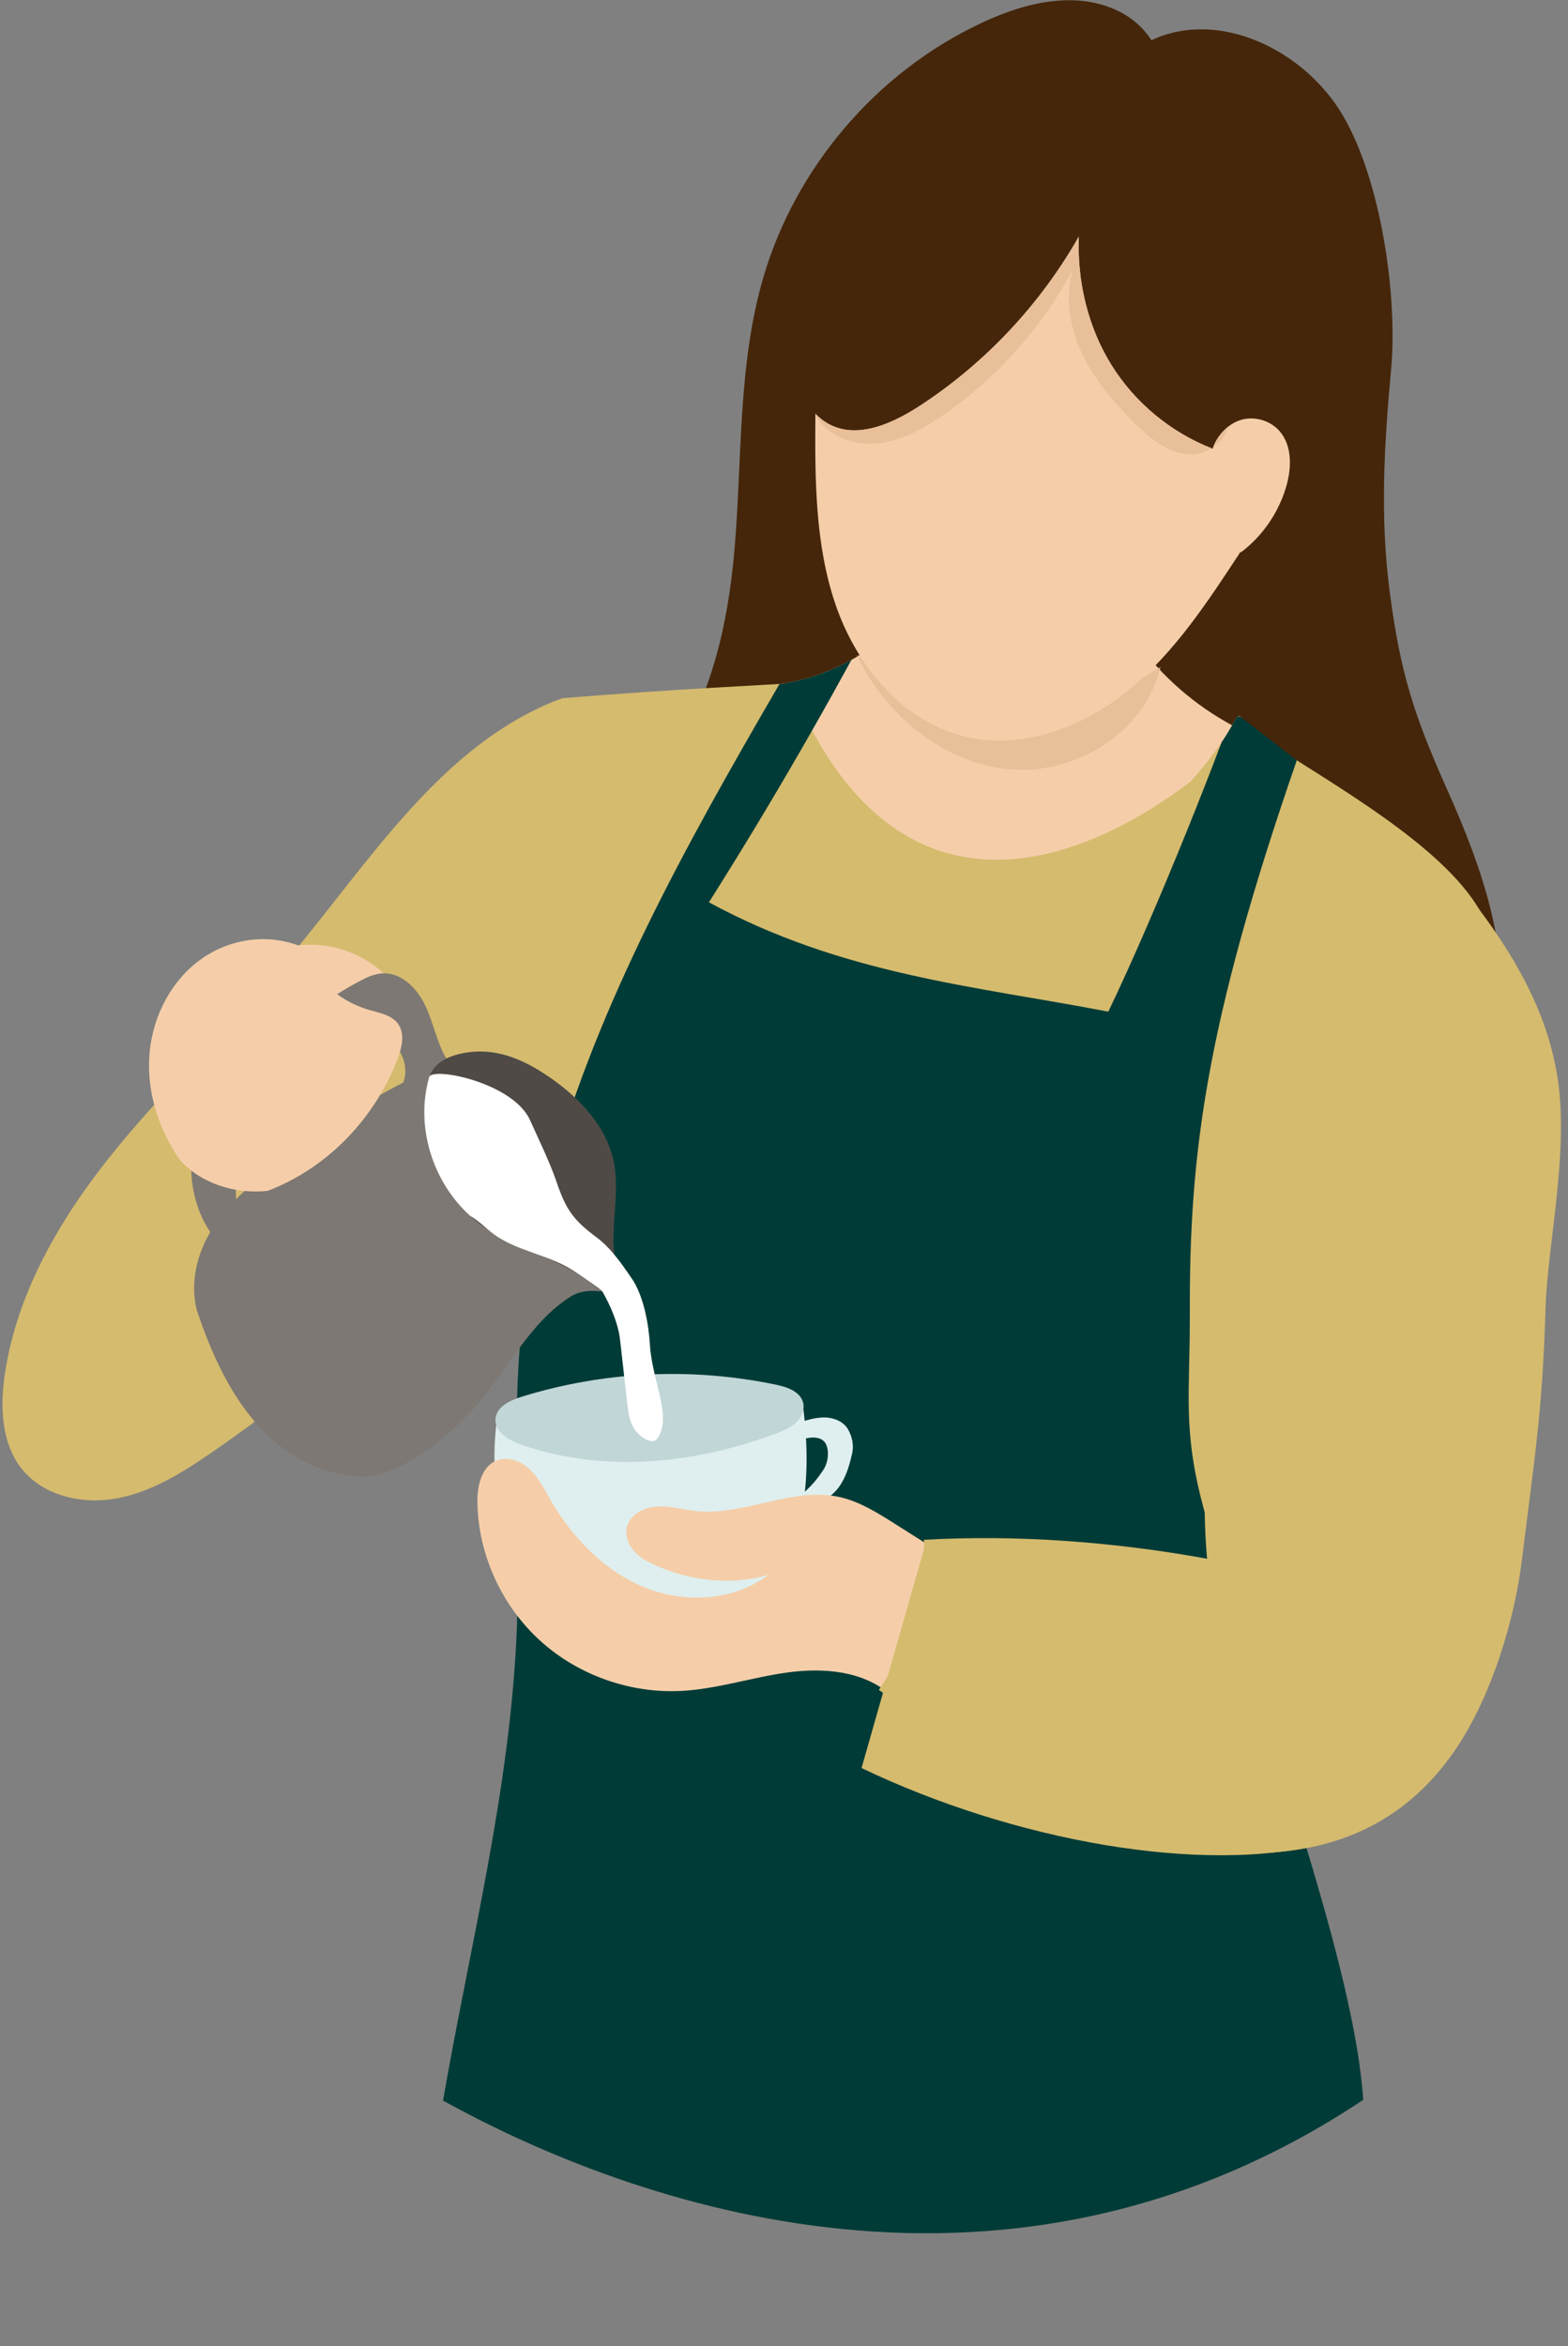 <?xml version="1.0" encoding="UTF-8"?><svg xmlns="http://www.w3.org/2000/svg" xmlns:xlink="http://www.w3.org/1999/xlink" height="1893.5" preserveAspectRatio="xMidYMid meet" version="1.0" viewBox="256.4 69.9 1266.0 1893.5" width="1266.0" zoomAndPan="magnify"><rect x="256.4" y="69.9" width="1266.0" height="1893.5" fill="#808080" stroke="none"/><g><g id="change1_1"><path d="M766.95,715.3c55.84-48.68,75.87-126.65,82.35-200.45c6.48-73.8,2.58-149.39,23.26-220.52 c25.89-89.03,91.33-165.76,175.16-205.38c22.81-10.78,47.4-19.01,72.63-18.86c25.22,0.15,51.24,9.65,65.69,32.28 c54.91-25.75,123.57,8.19,154.41,60.41c30.85,52.22,44.67,145.62,39.07,206.01s-8.96,119.04-1.02,179.16 c8.72,66.06,19.65,99.44,46.81,160.29c27.16,60.85,50.6,126.85,41.31,192.84s-61.35,130.28-127.97,131.82 c-46.54,1.08-89.3-27.9-118.61-64.07c-29.31-36.17-48.12-79.46-70.51-120.27c-22.39-40.81-50.09-80.93-90.61-103.85 C969.76,694.3,855.05,743.23,766.95,715.3z" fill="#45260a"/></g><g id="change2_1"><path d="M1283.66,669.62c-17.5,28.8-41.55,53.29-69.37,71.92c-44.08,29.51-97.67,44.31-149.81,38.26 c-66.01-7.67-126.61-48.38-161.34-104.73c-8.95-14.5-16.18-30.03-21.34-46.3c-0.64-1.97-1.24-3.96-1.8-5.97 c1.9-0.2,3.8-0.44,5.69-0.71c20.39-2.89,40.21-9.62,58.21-19.64c9.75-5.42,18.98-11.82,27.45-19.1 c59.63,17.78,134,22.19,203.08,4.86c20.1,27.76,46.61,50.82,76.77,67.08C1261.63,660.9,1272.48,665.72,1283.66,669.62z" fill="#f5cea9"/></g><g id="change3_1"><path d="M948.2,598.66c23.16,48.37,69.74,87.27,123.15,92.14c53.41,4.87,110.31-30.2,121.97-82.54 C1119.41,656.81,1013.15,648.72,948.2,598.66z" fill="#e8bf99"/></g><g id="change2_2"><path d="M1295.32,461.08c-5.91,21.66-19.2,41.24-37.15,54.74c-0.07-0.38-0.04-0.6-0.01-0.83 c-26.51,40.41-53.11,81.21-90.06,111.54c-36.95,30.33-86.61,49.06-133.06,37.75c-50.36-12.26-87.38-57.54-104.09-106.61 c-16.43-48.24-16.55-100.26-16.24-151.25c0-0.87,0-1.73,0.01-2.6c24.54,25.12,58.94,10.4,85.88-7.38 c52.13-34.41,95.98-81.27,126.84-135.59c-1.37,36.55,7.43,73.28,26.43,103.76c18.87,30.24,47.68,54.15,80.87,67.12 c0.26,0.1,0.53,0.21,0.79,0.31c0.1-0.34,0.22-0.69,0.34-1.04c2.13-6.02,6.45-12.25,12.18-16.76c3.01-2.37,6.41-4.26,10.08-5.38 c11.04-3.39,23.94,0.33,31.49,9.09C1299.46,429.4,1299.31,446.51,1295.32,461.08z" fill="#f5cea9"/></g><g id="change3_2"><path d="M1234.73,431.73c-5.59,3.42-12.25,5.32-18.69,4.87c-17.43-1.21-31.9-13.48-44.25-25.85 c-16.41-16.44-31.77-34.39-41.69-55.38c-9.93-21-14.06-45.44-7.54-67.74c-24.96,46.72-61.22,87.35-104.83,117.44 c-15.73,10.85-33.01,20.56-52,22.68c-18.99,2.12-40.02-4.88-49.97-21.19c-0.35-0.03-0.71-0.08-1.06-0.15c0-0.87,0-1.73,0.01-2.6 c24.54,25.12,58.94,10.4,85.88-7.38c52.13-34.41,95.98-81.27,126.84-135.59c-1.37,36.55,7.43,73.28,26.43,103.76 C1172.73,394.85,1201.54,418.76,1234.73,431.73z" fill="#e8bf99"/></g><g id="change3_3"><path d="M1248.04,414.25c-1.33,6.67-6.02,12.65-12.18,16.76C1237.99,424.99,1242.31,418.76,1248.04,414.25z" fill="#e8bf99"/></g><g id="change4_1"><path d="M867.98,1276.9c0.4-0.69,0.8-1.37,1.19-2.06C869.11,1276.09,869.04,1277.35,867.98,1276.9z" fill="#fff"/></g><g id="change5_1"><path d="M1269.58,1348c-7.46,2.81-14.96,5.48-22.5,8c-181.84,60.63-390.83,36.09-554.6-65.31 c-21.23-83.96-11.49-189.03,21.21-286.49c-3.97,3.51-7.95,7.03-11.91,10.55c-87.46,77.62-175.29,158.93-273.39,226.7 c-23.47,16.22-48.26,31.94-76.23,37.51c-27.98,5.56-60.08-1.09-77.98-23.31c-16.7-20.74-17.76-50-13.92-76.35 c9.9-67.77,46.53-128.92,89.83-181.98c43.29-53.07,93.76-99.88,137.91-152.25c66.81-79.24,124.99-175.64,222.21-211.62 c83.27-6.98,181.98-11.76,183.39-11.94c6.14,15.57,11.6,25.13,18.5,37.92c80.37,149.34,207.96,115.28,305.96,40.95 c11.56-13.15,19.32-23.51,24.67-31.42c0,0,0-0.01,0.01-0.01c8.98-13.29,11.18-19.7,13.23-20.89l0.01,0c0.68-0.4,1.36-0.2,2.26,0.54 l0.14,0.11c3.17,2.67,9.23,11.49,28.2,23.96c5.22,3.43,10.87,7.05,16.85,10.85c56.51,35.91,141.84,87.51,156.23,141.01 C1315.51,953.26,1241.98,1156.48,1269.58,1348z" fill="#d5bb6e"/></g><g id="change2_3"><path d="M472.08,839.88c32.56-15.29,74.71-6.62,98.58,20.29c4.11,4.64,7.8,9.92,9.1,15.99s-0.23,13.03-5.06,16.93 c-4.05,3.27-9.6,3.9-14.8,3.85c-23.45-0.21-46.52-12.1-60.29-31.09c-4.19-5.77-7.57-12.15-12.34-17.45 C482.49,843.11,475.86,838.87,472.08,839.88z" fill="#f5cea9"/></g><g id="change6_1"><path d="M616.15,923.33c-7.32-13.21-10-28.5-16.51-42.12c-6.51-13.62-19.03-26.36-34.12-25.72 c-6.95,0.29-13.44,3.4-19.57,6.69c-30.62,16.41-57.68,38.63-84.11,61.18c-13.45,11.48-26.99,23.3-36.56,38.17 c-20.12,31.22-19.18,74.67,2.36,104.94c4.53-9.91,11.3-18.78,19.66-25.76c-2.03-18.32,2.29-36.95,9.97-53.7 s18.62-31.81,30.28-46.09c7.74-9.47,15.92-18.74,25.81-25.93s21.71-12.23,33.94-12.29c12.23-0.06,24.8,5.4,31.57,15.58 s6.49,25.09-2.01,33.88c16.3-5.48,32.61-10.97,48.91-16.45C621.54,929.49,617.32,923.26,616.15,923.33z" fill="#7d7873"/></g><g id="change7_1"><path d="M1247.07,1356c32.18,112.33,103.27,302.34,109.96,408.7c-298.59,198.7-607.2,75.57-742.91,0.57 c21.71-125.47,54.62-252.38,59.63-382.17c2.94-76.25-3.8-152.79,2.51-228.84c3.95-47.53,12.86-93.98,25.5-139.5 c37.67-135.52,108.5-262.8,180.03-386c1.3-2.23,2.6-4.46,3.89-6.68c20.39-2.89,40.21-9.62,58.21-19.64 c-10.43,19.1-21.02,38.11-31.8,57.01c-2.97,5.22-5.95,10.43-8.95,15.61c-23.94,41.53-48.74,82.55-74.35,123.08 c107.8,58.53,214.33,67.51,322.45,88.25c19.43-40.4,42.47-94.06,63.05-144.86c10.36-25.59,20.1-50.47,28.44-72.56 c0,0,0-0.01,0.01-0.01c3.95-5.85,6.58-10.35,8.47-13.68c2.42-4.24,3.61-6.54,4.77-7.2l0.01,0c0.76,0.16,1.52,0.34,2.26,0.54 l0.14,0.11l45.05,34.81c-74.51,214.98-86.75,320.22-86.37,445.88c0.2,65.02-5.98,93.83,10.8,156.64 C1234.5,1310.92,1240.8,1334.08,1247.07,1356z" fill="#003b37"/></g><g id="change6_2"><path d="M620.54,925.39c-53.54,23.14-103.86,53.7-149.07,90.54c-16.84,13.72-33.22,28.6-44.54,47.14 c-11.32,18.54-17.14,41.36-11.83,63.61c20.5,62.05,56.19,128.62,130.68,134.91c27.96,2.36,67.09-26.72,91.29-52.99 c28.27-30.68,46.38-71.75,81.28-92.98c9.77-5.1,19.41-4.21,30.31-2.62c-22.77-15.82-45.45-32.03-67.97-48.21 s-43.47-35.66-56.14-60.33C611.89,979.8,608.51,949.23,620.54,925.39z" fill="#7d7873"/></g><g fill="#dfefef" id="change8_1"><path d="M657.32,1217.67c-4.27,35.5-1.17,72.93,16.57,103.98s47.3,55.63,81.77,65.14s73.46,3.12,101.75-18.75 c22.82-17.63,37.8-44.14,44.91-72.09c7.11-27.95,6.18-62.5,2.44-91.1C822.34,1225.33,739.28,1232.81,657.32,1217.67z"/><path d="M902.36,1217.73c6.78-2.03,13.71-4.09,20.77-3.78s14.42,3.42,17.96,9.54c3.35,5.79,4.78,12.78,3.36,19.32 c-7.17,33.18-20.73,42.12-49.27,42.86c11.43-14.16,14.57-12.44,25.94-29.38c4.77-7.11,4.76-17.81,1.26-22.31 c-6.94-8.93-26.41-0.25-30.02,4.16C893.61,1230.44,897.38,1223.15,902.36,1217.73z"/></g><g id="change2_4"><path d="M499.17,833.71c8.99,24.42,30.07,44.03,55.07,51.24c8.61,2.48,18.51,4.14,23.67,11.46 c5.56,7.88,3.04,18.72-0.38,27.74c-18.28,48.32-56.83,88.6-105.04,106.88c-26.38,2.82-53.78-5.89-70.84-24.92 c-16.73-24.01-26.38-53.34-24.78-82.57c1.6-29.22,14.99-58.07,37.8-76.42C437.47,828.77,469.69,821.95,499.17,833.71z" fill="#f5cea9"/></g><g id="change2_5"><path d="M1009.45,1319.05c-10.3-6.51-20.59-13.02-30.89-19.53c-14.18-8.97-28.76-18.1-45.18-21.57 c-37.96-8.03-76.43,15.6-115.01,11.51c-10.65-1.13-21.16-4.37-31.84-3.66c-10.68,0.71-22.16,6.93-24.23,17.43 c-1.33,6.75,1.59,13.82,6.25,18.88c4.66,5.06,10.88,8.4,17.16,11.21c28.56,12.77,61.2,16.2,90.95,7.7 c-28.02,21.33-67.9,23.2-100.45,9.76c-32.55-13.44-58.17-40.4-75.7-70.94c-4.86-8.47-9.31-17.43-16.43-24.13 s-17.77-10.72-26.82-7.03c-12.41,5.05-15.68,21.04-15.4,34.43c0.86,41.62,19.55,82.52,50.26,110.62 c30.71,28.1,72.98,43.09,114.54,40.88c29.01-1.54,57.01-10.99,85.79-14.91c28.79-3.92,60.7-1.32,82.61,17.75 c12.03-18.09,24.18-36.4,31.51-56.85C1013.91,1360.15,1016.05,1337.03,1009.45,1319.05z" fill="#f5cea9"/></g><g id="change9_1"><path d="M882.97,1226.85c5.7-2.14,11.49-4.48,15.97-8.6c4.47-4.12,7.41-10.46,5.88-16.35 c-2.3-8.89-12.75-12.5-21.74-14.39c-67.95-14.3-139.55-10.88-205.83,9.81c-9.23,2.88-19.96,8.02-20.77,17.66 c-0.9,10.63,10.83,17.46,20.91,20.96C744.83,1259.33,818.63,1251.05,882.97,1226.85z" fill="#c1d6d6"/></g><g fill="#d5bb6e" id="change5_2"><path d="M1002.38,1312.65c1.11,44.06-13.75,88.35-36.39,121.18c49.88,35.25,100.1,70.7,155.42,96.58 c55.33,25.88,108.31,39.86,169.12,34.03c60.8-5.82,108.44-33.54,142.27-84.4c27.78-41.77,46.31-101.54,52.41-151.33 c10.21-83.4,16.55-118.79,19.05-202.77c1.47-49.53,18.14-122.31,10.45-180.89c-6.45-49.13-28.68-94.53-66.1-143.96 c-136.27,124.32-234.79,330.64-217.63,526.84C1154.46,1314.02,1076.43,1308.47,1002.38,1312.65z"/><path d="M1004.38,1313.21c-17.46,61.22-34.92,122.44-52.38,183.66c121.48,58.18,275.77,87.19,376.77,60.25 c-10.12-16.8,4.78-50.61,10.86-69.26C1228.86,1438.65,1114.48,1397.52,1004.38,1313.21z"/></g><g id="change10_1"><path d="M754.23,1092.76c0.9,3.52,2.08,7.03,2.05,10.67c-0.04,3.63-1.61,7.51-4.85,9.14c-1.3,0.65-2.65,0.88-4,0.79 c-4.15-0.28-8.36-3.51-11.82-6.35c-26.96-22.06-63.73-28.7-91.78-49.37c-2.77-2.04-5.43-4.22-7.96-6.53 c-30.38-27.56-43.87-72.96-32.46-112.5c2.45-8.49,10.52-14.05,20.33-17.1c8.22-2.57,17.66-3.39,26.04-2.73 c18.38,1.46,35.42,10.25,50.6,20.73c24.22,16.72,46.11,39.9,51.73,68.79c4.73,24.3-2.56,49.8,0.24,74.16 C752.76,1085.92,753.36,1089.35,754.23,1092.76z" fill="#4f4a46"/></g><g id="change4_2"><path d="M787.16,1230.82c-4.28,5.92-14.75-1.58-18.69-7.72c-3.95-6.16-4.87-13.7-5.69-20.96 c-1.93-17.11-3.86-34.2-5.8-51.31c-1.46-12.9-7.97-27.8-14.45-38.97c-0.4-0.68-14.41-10.86-24.42-17.15 c-19.56-12.28-45.06-15.29-63.57-29.09c-4.63-3.45-11.54-10.31-18.69-14.51c-30.38-27.56-44.33-72.38-32.91-111.93 c2.45-8.49,67.67,4.41,81.35,34.69c5.87,12.99,16.02,34.04,21.11,48.97c7.9,23.2,13.37,31.37,33.03,46.01 c5.07,3.77,9.67,8.5,13.91,13.61c5.16,6.19,9.79,12.94,14.11,19.24c9.68,14.09,13.71,37,14.73,54.06 C782.92,1184.3,799.38,1213.96,787.16,1230.82z" fill="#fff"/></g></g></svg>